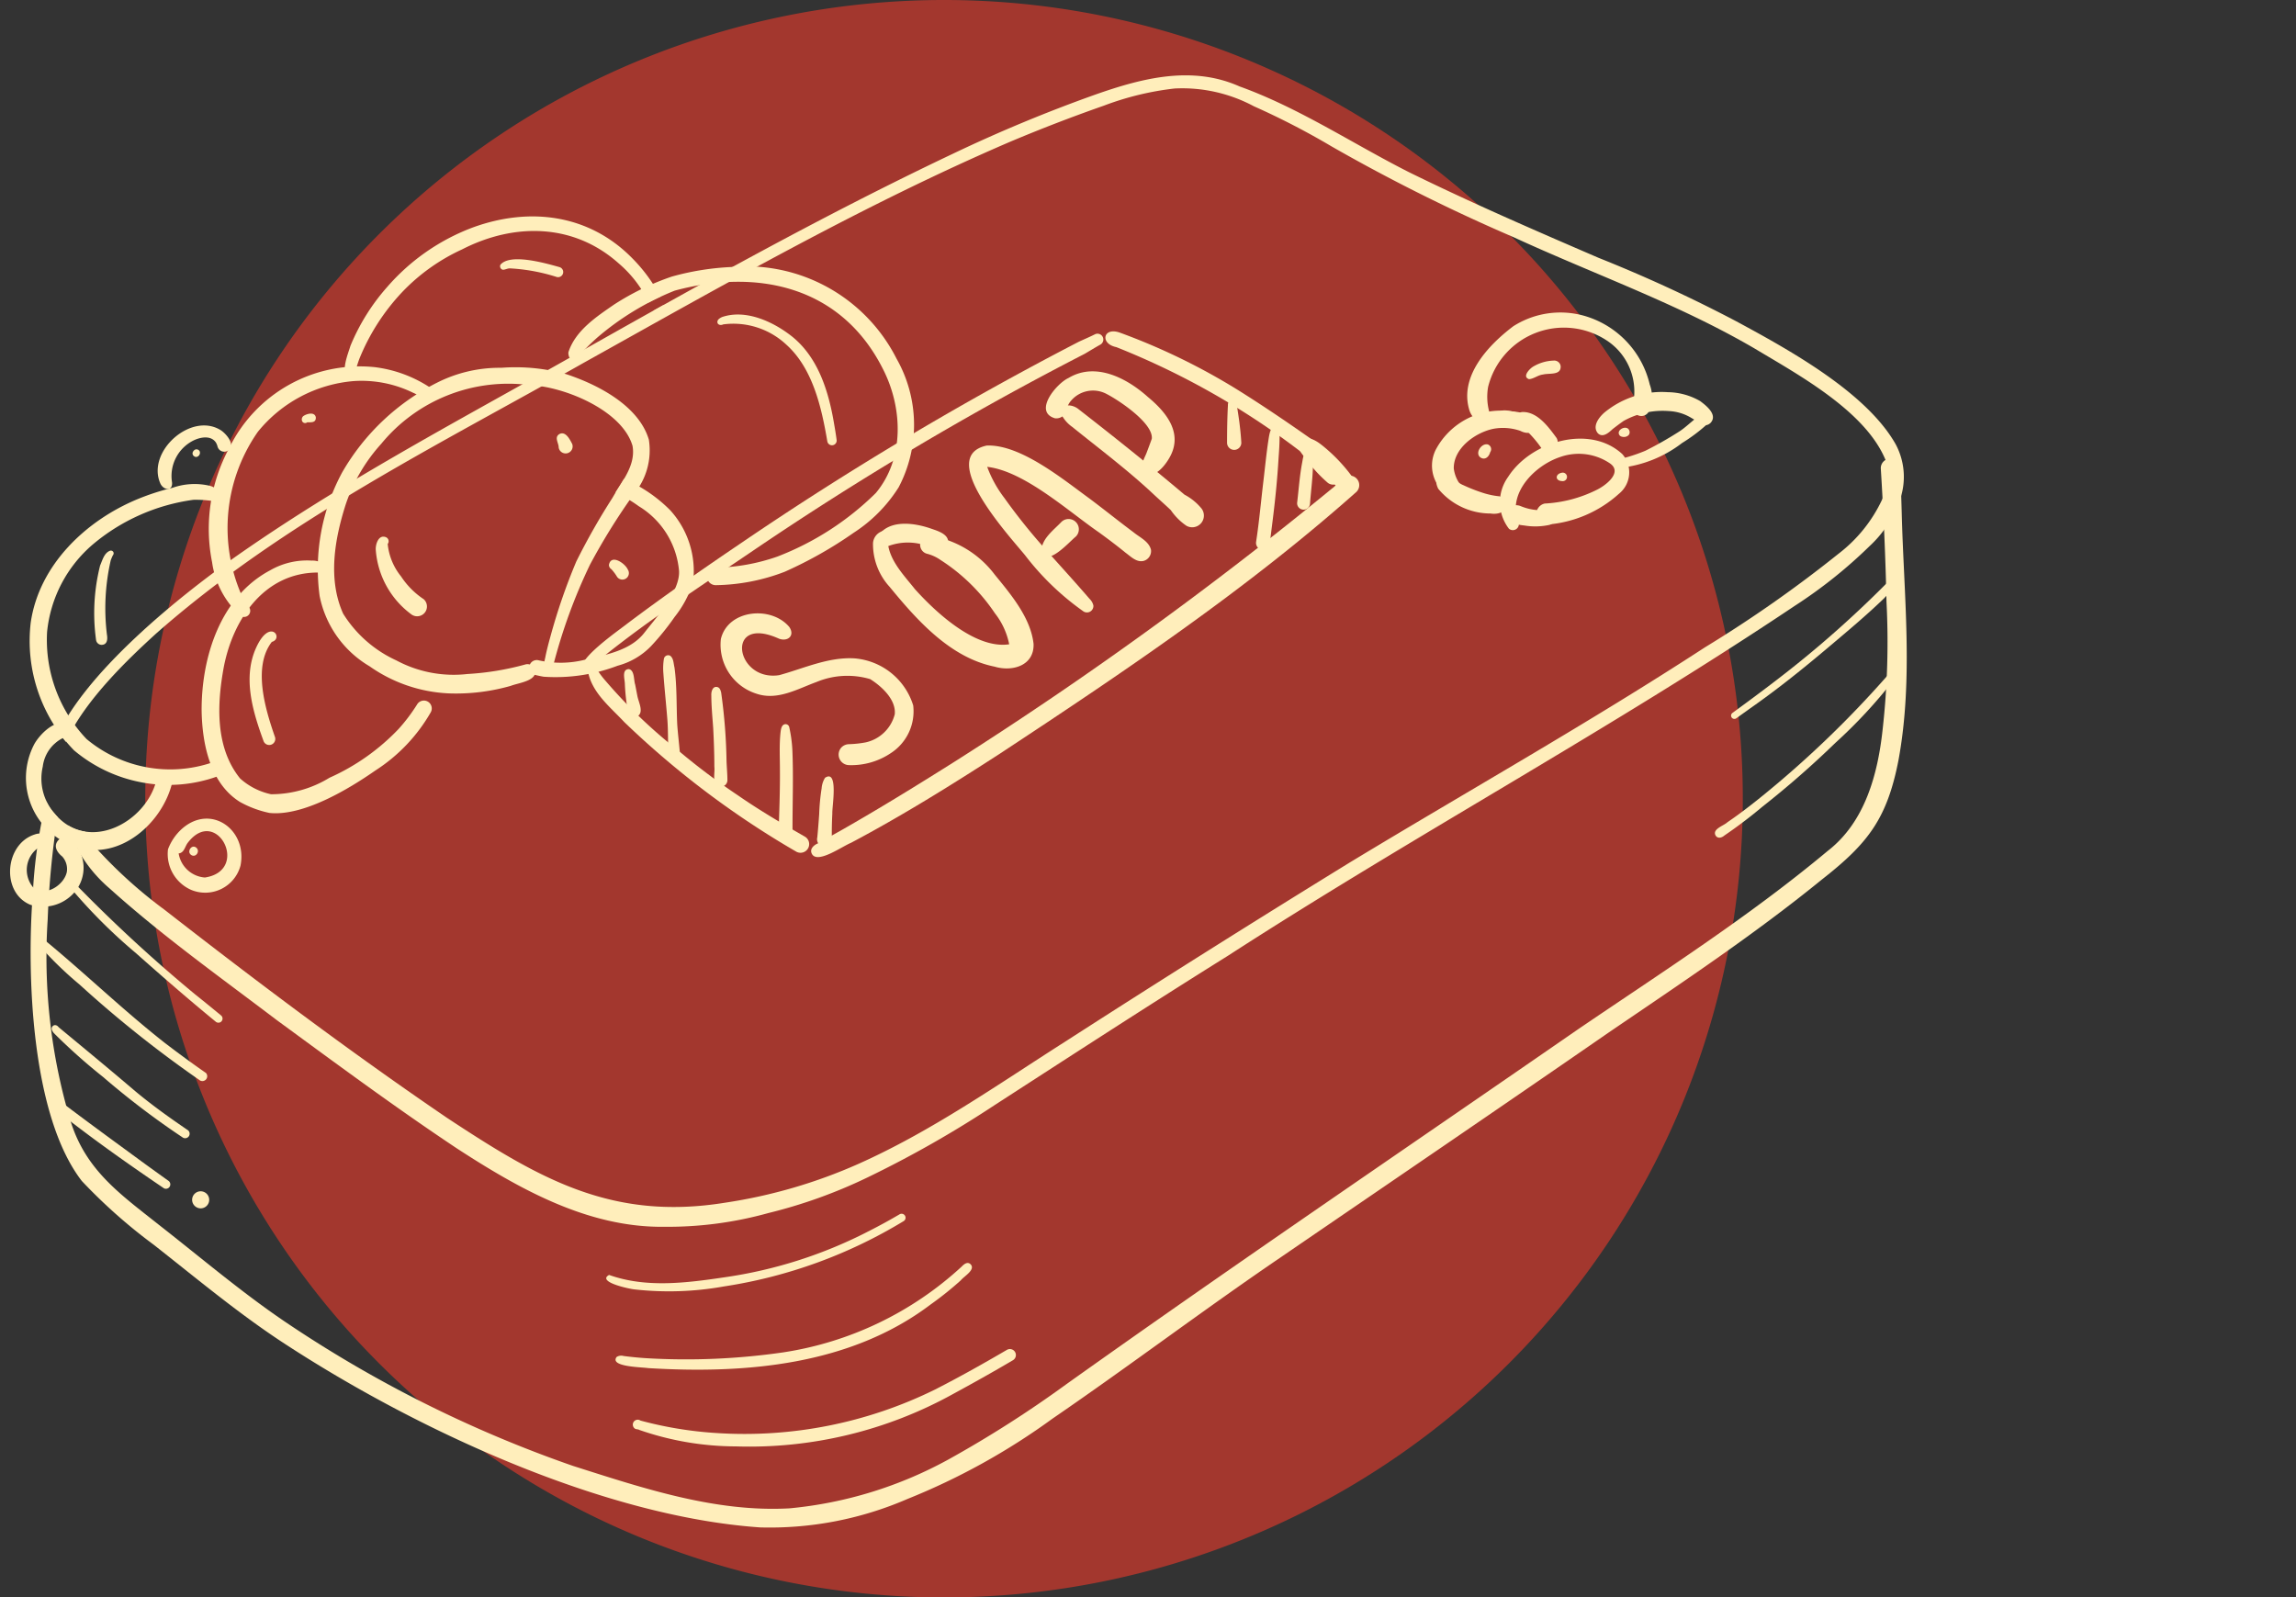 <svg id="icon_soap" xmlns="http://www.w3.org/2000/svg" xmlns:xlink="http://www.w3.org/1999/xlink" width="142.284" height="99" viewBox="0 0 142.284 99">
  <rect x="0" y="0" width="142.284" height="99" fill="#333333" stroke="none"/>
  <defs>
    <clipPath id="clip-path">
      <rect id="Rectangle_5676" data-name="Rectangle 5676" width="142.284" height="90.821" fill="#feb"/>
    </clipPath>
    <clipPath id="clip-path-69">
      <path id="Path_11280" data-name="Path 11280" d="M0,0H131.119V90.821H0Z" transform="translate(0 0)" fill="#feb"/>
    </clipPath>
  </defs>
  <path id="Path_10918" data-name="Path 10918" d="M49.5,0A49.5,49.5,0,1,1,0,49.5,49.5,49.5,0,0,1,49.5,0Z" transform="translate(9.002 0)" fill="#a3372e"/>
  <g id="Soap" transform="translate(0 4)">
    <g id="Group_8826" data-name="Group 8826" transform="translate(0 0)" clip-path="url(#clip-path)">
      <path id="Path_10277" data-name="Path 10277" d="M176.077,164.639a4.278,4.278,0,0,1,.115,3.822,6.93,6.93,0,0,1-1.722,2.491,29.582,29.582,0,0,1-4.647,3.711c-11.437,7.663-23.572,14.213-35.13,21.688-4.869,3.04-9.681,6.166-14.5,9.283a67.447,67.447,0,0,1-7.859,4.465,31.055,31.055,0,0,1-6.114,2.193,23.256,23.256,0,0,1-6.451.851c-4.729.061-8.992-2.35-12.846-4.854-3.809-2.536-7.49-5.263-11.18-7.965-3.5-2.657-7.088-5.213-10.353-8.155a8.776,8.776,0,0,1-1.854-2.208,15.384,15.384,0,0,1-.724-1.7,2.873,2.873,0,0,0,1.067.391,3.89,3.89,0,0,0,.676,1.011,28.891,28.891,0,0,0,4.252,3.837c5.714,4.451,11.506,8.808,17.493,12.887,5.7,3.757,10.2,6.41,17.272,5.258a31.923,31.923,0,0,0,8.229-2.4c4.539-2.026,8.624-4.908,12.8-7.568q8.777-5.65,17.668-11.122c7.328-4.438,14.8-8.642,21.986-13.319a78.767,78.767,0,0,0,8.277-5.8,9.045,9.045,0,0,0,2.7-3.344,3.929,3.929,0,0,0,.216-2.48c-1.246-3.016-5.353-5.246-8.071-6.877-4.766-2.791-9.977-4.617-14.976-6.922a111.286,111.286,0,0,1-11.26-5.615,47.128,47.128,0,0,0-4.837-2.5,9.392,9.392,0,0,0-4.9-1.1,18.126,18.126,0,0,0-4.4,1.067q-2.952,1.033-5.835,2.249c-9.1,3.917-17.713,8.845-26.353,13.663-9.108,5.155-18.653,9.845-26.553,16.815-1.687,1.54-4.411,4.12-5.569,6.7-.074-.084-.145-.171-.214-.259a1.632,1.632,0,0,0-.551.393c1.655-4.347,8.156-9.4,11.091-11.482,6.529-4.608,13.6-8.346,20.546-12.265,7.907-4.474,15.844-8.923,24.056-12.82a92.371,92.371,0,0,1,8.881-3.69c2.893-1.015,5.969-1.811,8.914-.5,3.7,1.331,7.036,3.563,10.517,5.323,3.852,1.893,7.79,3.6,11.733,5.3a89.849,89.849,0,0,1,8.518,3.925C169.436,158.773,174.249,161.413,176.077,164.639Z" transform="translate(-58.605 -141.114)" fill="#feb"/>
    </g>
    <g id="Group_8827" data-name="Group 8827" transform="translate(0 0)" clip-path="url(#clip-path)">
      <path id="Path_10278" data-name="Path 10278" d="M170.228,272.742c.127,5.112.735,10.279-.2,15.35-.711,3.647-1.9,5.166-4.751,7.4-4.208,3.428-8.728,6.425-13.207,9.478-6.762,4.675-13.561,9.3-20.344,13.945-4.77,3.247-9.37,6.728-14.129,9.988a41.488,41.488,0,0,1-9,4.982,21.442,21.442,0,0,1-9.113,1.756c-9.795-.678-21.47-6.133-29.632-11.493-2.783-1.834-5.34-3.977-7.957-6.032a33.4,33.4,0,0,1-4.446-3.943c-3.145-4.066-3.428-12.844-3.035-17.856a31.1,31.1,0,0,1,.629-4.837c.071-.27.127-.559.2-.842a2.985,2.985,0,0,0,.518.769c.06.073.121.14.182.2a53.66,53.66,0,0,0-.609,6.352,35.368,35.368,0,0,0,1.43,12.543c.955,3.027,3.087,4.5,5.453,6.38,2.582,2.016,5.1,4.163,7.806,6a77.03,77.03,0,0,0,17.871,8.95c4.334,1.376,8.814,2.886,13.42,2.627a25.4,25.4,0,0,0,9.847-3.033,70.555,70.555,0,0,0,7.291-4.654c10.48-7.464,21.135-14.682,31.715-22,5.271-3.586,10.582-6.97,15.471-11.053,2.32-1.791,3.113-4.768,3.411-7.561a48.74,48.74,0,0,0,.236-7.883c-.06-2.761-.182-5.518-.354-8.276a.588.588,0,0,1,1.171-.08C170.178,270.86,170.2,271.8,170.228,272.742Z" transform="translate(-52.378 -244.981)" fill="#feb"/>
    </g>
    <g id="Group_8828" data-name="Group 8828" transform="translate(0 0)" clip-path="url(#clip-path)">
      <path id="Path_10279" data-name="Path 10279" d="M237.824,248.611c-.559-.575,2.292-2.526,2.752-2.9,2.286-1.718,4.634-3.353,7-4.954a202.725,202.725,0,0,1,20.978-12.509c.339-.156.68-.3,1.015-.469a.362.362,0,0,1,.322.646c-.328.181-.644.376-.964.566a196.95,196.95,0,0,0-20.593,12.226c-3.163,2.148-6.371,4.226-9.341,6.622a8.751,8.751,0,0,0-.667.646C238.223,248.65,237.99,248.782,237.824,248.611Z" transform="translate(-201.693 -211.072)" fill="#feb"/>
    </g>
    <g id="Group_8829" data-name="Group 8829" transform="translate(0 0)" clip-path="url(#clip-path)">
      <path id="Path_10280" data-name="Path 10280" d="M425.035,235.164a47.886,47.886,0,0,0-12.344-7.2c-1.033-.21-.821-1.264.214-.9a39.789,39.789,0,0,1,7.309,3.549c1.871,1.169,3.684,2.422,5.483,3.7A.542.542,0,0,1,425.035,235.164Z" transform="translate(-343.512 -210.451)" fill="#feb"/>
    </g>
    <g id="Group_8830" data-name="Group 8830" transform="translate(0 0)" clip-path="url(#clip-path)">
      <path id="Path_10281" data-name="Path 10281" d="M252.778,349.88a55.422,55.422,0,0,1-10.64-8.017c-.829-.89-1.884-1.717-2.212-2.936a.616.616,0,0,1,.03-.428.249.249,0,0,1,.428,0,5.248,5.248,0,0,0,.6.817,31.76,31.76,0,0,0,4.5,4.308,41.4,41.4,0,0,0,3.673,2.761c1.342.931,2.75,1.759,4.167,2.571A.535.535,0,0,1,252.778,349.88Z" transform="translate(-203.443 -301.105)" fill="#feb"/>
    </g>
    <g id="Group_8831" data-name="Group 8831" transform="translate(0 0)" clip-path="url(#clip-path)">
      <path id="Path_10282" data-name="Path 10282" d="M314.143,298.529c-.216-.309.047-.575.331-.7.538-.305,1.082-.6,1.618-.907,2.327-1.331,4.61-2.739,6.877-4.169a237.293,237.293,0,0,0,23.36-16.909c.371-.262.64-.76,1.121-.808a.589.589,0,0,1,.413,1c-6.838,6.082-14.527,11.239-22.149,16.261-3,1.94-6.034,3.828-9.19,5.5C315.986,298.015,314.539,299.054,314.143,298.529Z" transform="translate(-263.797 -249.559)" fill="#feb"/>
    </g>
    <g id="Group_8832" data-name="Group 8832" transform="translate(0 0)" clip-path="url(#clip-path)">
      <path id="Path_10283" data-name="Path 10283" d="M291.793,330.278a.654.654,0,0,1-.458-1.108.673.673,0,0,1,.458-.19,6.563,6.563,0,0,0,1.046-.114,2.394,2.394,0,0,0,1.791-1.741c.088-.91-.815-1.733-1.525-2.178a4.988,4.988,0,0,0-3.32.177c-1.192.436-2.426,1.169-3.725.728a3.181,3.181,0,0,1-2.206-3.392c.441-1.832,3.122-2.076,4.239-.745.361.527-.078.925-.629.73-3.383-1.536-2.729,2.675,0,2.258,1.523-.415,3.02-1.125,4.634-1.044a4.158,4.158,0,0,1,3.675,2.919,3.087,3.087,0,0,1-1.38,2.951A4.384,4.384,0,0,1,291.793,330.278Z" transform="translate(-239.181 -286.86)" fill="#feb"/>
    </g>
    <g id="Group_8833" data-name="Group 8833" transform="translate(0 0)" clip-path="url(#clip-path)">
      <path id="Path_10284" data-name="Path 10284" d="M342.08,301.691c-2.741-.553-4.8-2.871-6.5-4.943a3.918,3.918,0,0,1-1.031-2.718.838.838,0,0,1,.914-.771.353.353,0,0,1,0,.706c.091,1.145,1,2.059,1.681,2.921,1.3,1.447,3.761,3.735,5.844,3.42a4.541,4.541,0,0,0-.886-1.923,11.586,11.586,0,0,0-3.366-3.3,2.545,2.545,0,0,0-.855-.391.572.572,0,0,1,.151-1.121,6.225,6.225,0,0,1,4.059,2.417c1,1.223,2.228,2.673,2.407,4.291C344.548,301.633,343.184,302.022,342.08,301.691Z" transform="translate(-280.448 -264.377)" fill="#feb"/>
    </g>
    <g id="Group_8834" data-name="Group 8834" transform="translate(0 0)" clip-path="url(#clip-path)">
      <path id="Path_10285" data-name="Path 10285" d="M373.679,275.267a16.6,16.6,0,0,1-3.58-3.452c-.97-1.193-5.531-6.12-2.378-6.8,2.083-.089,4.731,2.093,6.373,3.286.914.683,1.8,1.4,2.714,2.08.385.32.966.568,1.093,1.093a.632.632,0,0,1-.454.689c-.438.108-.791-.266-1.113-.5-.531-.434-1.078-.845-1.631-1.249-1.91-1.313-4.656-3.82-6.952-4.079a7.381,7.381,0,0,0,1.063,1.927,36.5,36.5,0,0,0,2.346,2.953c1.018,1.147,1.966,2.175,2.934,3.3a.823.823,0,0,1,.238.417A.4.4,0,0,1,373.679,275.267Z" transform="translate(-306.574 -241.402)" fill="#feb"/>
    </g>
    <g id="Group_8835" data-name="Group 8835" transform="translate(0 0)" clip-path="url(#clip-path)">
      <path id="Path_10286" data-name="Path 10286" d="M390.7,291.539c-.054-.81.73-1.363,1.232-1.892a.635.635,0,0,1,.9.9C392.434,290.865,391.089,292.418,390.7,291.539Z" transform="translate(-326.162 -261.295)" fill="#feb"/>
    </g>
    <g id="Group_8836" data-name="Group 8836" transform="translate(0 0)" clip-path="url(#clip-path)">
      <path id="Path_10287" data-name="Path 10287" d="M339.5,292.664a3.452,3.452,0,0,0-3.132-.162.439.439,0,0,1-.467-.661c.691-1.113,2.323-.864,3.381-.48.447.149,1.184.4.948,1.007A.561.561,0,0,1,339.5,292.664Z" transform="translate(-281.52 -262.578)" fill="#feb"/>
    </g>
    <g id="Group_8837" data-name="Group 8837" transform="translate(0 0)" clip-path="url(#clip-path)">
      <path id="Path_10288" data-name="Path 10288" d="M405.124,259.112a3.67,3.67,0,0,1-.97-.97c-.365-.348-.745-.678-1.113-1.024-1.582-1.48-3.316-2.778-5-4.137a2.109,2.109,0,0,1-.624-.685c-.235-.758.572-.782,1.024-.406,2.217,1.724,4.414,3.482,6.561,5.293a3.436,3.436,0,0,1,1.057.862A.725.725,0,0,1,405.124,259.112Z" transform="translate(-331.598 -230.527)" fill="#feb"/>
    </g>
    <g id="Group_8838" data-name="Group 8838" transform="translate(0 0)" clip-path="url(#clip-path)">
      <path id="Path_10289" data-name="Path 10289" d="M398.3,246.473c-.263-.346,0-.763.14-1.1.114-.3.227-.6.337-.907.11-.951-2.005-2.364-2.785-2.77a1.788,1.788,0,0,0-2.3.512,1.19,1.19,0,0,0-.186.432.655.655,0,0,1-.73.555c-1.367-.406.1-2.165.845-2.5,1.677-1.005,3.619.015,4.917,1.182,1.21,1,2.249,2.338,1.257,3.889C399.514,246.221,398.842,247.037,398.3,246.473Z" transform="translate(-327.4 -221.272)" fill="#feb"/>
    </g>
    <g id="Group_8839" data-name="Group 8839" transform="translate(0 0)" clip-path="url(#clip-path)">
      <path id="Path_10290" data-name="Path 10290" d="M533.053,227.462a1.291,1.291,0,0,1-.482-.678c-.629-2.094,1.186-4.021,2.733-5.187a5.427,5.427,0,0,1,4.751-.527,5.818,5.818,0,0,1,3.7,4.142,2.182,2.182,0,0,1-.073,1.7.521.521,0,0,1-.961-.19,1.787,1.787,0,0,1,.06-.694,3.785,3.785,0,0,0-1.718-3.563,4.837,4.837,0,0,0-7.326,2.9,3.562,3.562,0,0,0,.063,1.506A.508.508,0,0,1,533.053,227.462Z" transform="translate(-441.519 -205.382)" fill="#feb"/>
    </g>
    <g id="Group_8840" data-name="Group 8840" transform="translate(0 0)" clip-path="url(#clip-path)">
      <path id="Path_10291" data-name="Path 10291" d="M522.14,258.821a2.21,2.21,0,0,1-1.125-3,4.554,4.554,0,0,1,4.254-2.439c.6.048,2.269.112,1.951,1.048-.188.413-.611.378-.955.2a3.287,3.287,0,0,0-1.713-.117c-1.111.249-2.426,1.208-2.409,2.446a2.118,2.118,0,0,0,.456,1.072c.116.164.251.339.156.553A.517.517,0,0,1,522.14,258.821Z" transform="translate(-432.052 -231.929)" fill="#feb"/>
    </g>
    <g id="Group_8841" data-name="Group 8841" transform="translate(0 0)" clip-path="url(#clip-path)">
      <path id="Path_10292" data-name="Path 10292" d="M543.887,268.294a2.685,2.685,0,0,1-.05-3.217c1.389-2.178,5.029-3.286,7.071-1.413a1.706,1.706,0,0,1-.211,2.467,7.475,7.475,0,0,1-4.412,1.9.658.658,0,0,1-.179-1.3,8.13,8.13,0,0,0,3.178-.828c.575-.266,1.7-1.112.836-1.677a3.442,3.442,0,0,0-3.076-.372c-1.547.518-3.234,2.21-2.6,3.949A.376.376,0,0,1,543.887,268.294Z" transform="translate(-450.376 -239.525)" fill="#feb"/>
    </g>
    <g id="Group_8842" data-name="Group 8842" transform="translate(0 0)" clip-path="url(#clip-path)">
      <path id="Path_10293" data-name="Path 10293" d="M575.32,249.779c-.359-.43.061-.979.4-1.277a5.572,5.572,0,0,1,3.936-1.268,4.093,4.093,0,0,1,2.013.557c.38.287,1.087.84.642,1.34-.391.385-.8-.095-1.156-.277a2.933,2.933,0,0,0-1.432-.449,4.976,4.976,0,0,0-2.8.607c-.236.164-.467.337-.693.514C576,249.743,575.623,250.082,575.32,249.779Z" transform="translate(-476.301 -226.929)" fill="#feb"/>
    </g>
    <g id="Group_8843" data-name="Group 8843" transform="translate(0 0)" clip-path="url(#clip-path)">
      <path id="Path_10294" data-name="Path 10294" d="M242.388,225.138a.541.541,0,0,1,0-1.082,12.32,12.32,0,0,0,3.809-.685,17.738,17.738,0,0,0,6.112-3.943c1.782-2.134,1.67-5.256.464-7.643-2.553-5.124-7.71-6.308-12.926-4.9a17.111,17.111,0,0,0-4.813,2.921,13.908,13.908,0,0,0-1.16,1.16.306.306,0,0,1-.592-.048.5.5,0,0,1-.02-.222c.432-1.333,1.72-2.184,2.826-2.947a16.188,16.188,0,0,1,3.58-1.735,16.45,16.45,0,0,1,3.711-.594,10.426,10.426,0,0,1,10.217,5.684,8.309,8.309,0,0,1,.13,7.967,9.168,9.168,0,0,1-2.791,2.821,25.472,25.472,0,0,1-4.276,2.418A12.356,12.356,0,0,1,242.388,225.138Z" transform="translate(-198.035 -192.873)" fill="#feb"/>
    </g>
    <g id="Group_8844" data-name="Group 8844" transform="translate(0 0)" clip-path="url(#clip-path)">
      <path id="Path_10295" data-name="Path 10295" d="M228.989,278.067a5.6,5.6,0,0,1,1.426,4.481,6.646,6.646,0,0,1-1.143,2.141,15.811,15.811,0,0,1-1.476,1.824,4.473,4.473,0,0,1-2.057,1.2,10.831,10.831,0,0,1-4.584.681c-.184-.032-.369-.073-.551-.115a.466.466,0,0,1,.248-.9,6.218,6.218,0,0,0,2.932-.056c1.294-.3,2.8-.573,3.64-1.69.767-.974,2.182-2.552,2.122-3.787a5.216,5.216,0,0,0-2.5-4.021,8.335,8.335,0,0,0-1.443-.845c.171-.277.357-.557.525-.845A8.968,8.968,0,0,1,228.989,278.067Z" transform="translate(-187.465 -250.455)" fill="#feb"/>
    </g>
    <g id="Group_8845" data-name="Group 8845" transform="translate(0 0)" clip-path="url(#clip-path)">
      <path id="Path_10296" data-name="Path 10296" d="M157.893,259.2a9.228,9.228,0,0,1-4.936-1.683,6.532,6.532,0,0,1-3.092-4.357,12.579,12.579,0,0,1,1.406-7.672,14.112,14.112,0,0,1,5.915-5.567,8.583,8.583,0,0,1,3.936-.9,11.7,11.7,0,0,1,4.012.391c1.957.639,4.509,1.955,5.133,4.059a4.244,4.244,0,0,1-.946,3.4,39.482,39.482,0,0,0-2.7,4.349,33.666,33.666,0,0,0-2.286,6.28c-.03.266-.283.454-.488.2-.155-.242-.024-.557.019-.817.086-.41.192-.814.305-1.218a36.757,36.757,0,0,1,1.6-4.638,41.274,41.274,0,0,1,2.242-3.947c.564-1,1.462-2,1.242-3.226-.648-2.206-4.237-3.673-6.369-3.759a10.184,10.184,0,0,0-9.2,3.634,10.634,10.634,0,0,0-2.2,3.748c-.691,2.156-1.126,4.64-.164,6.779a7.6,7.6,0,0,0,3.3,2.9,7.513,7.513,0,0,0,4.4.842,17.1,17.1,0,0,0,3.6-.594.485.485,0,0,1,.57.276c.268.741-1.007.862-1.48,1.052A12.383,12.383,0,0,1,157.893,259.2Z" transform="translate(-130.058 -220.227)" fill="#feb"/>
    </g>
    <g id="Group_8846" data-name="Group 8846" transform="translate(0 0)" clip-path="url(#clip-path)">
      <path id="Path_10297" data-name="Path 10297" d="M115.389,318.88a6.475,6.475,0,0,1-1.832-.681c-1.862-1.16-2.342-3.612-2.377-5.658-.015-3.31,1.156-7.062,4.25-8.7a4.571,4.571,0,0,1,2.567-.6,1.2,1.2,0,0,1,.726.2.313.313,0,1,1-.315.54c-3.327-.017-5.28,2.873-5.855,5.859-.424,2.3-.542,4.98,1.009,6.9a4.165,4.165,0,0,0,1.921.981A6.919,6.919,0,0,0,119.1,316.7a13.523,13.523,0,0,0,4.278-3.016,10.95,10.95,0,0,0,1.154-1.527.488.488,0,0,1,.843.492,10.471,10.471,0,0,1-3.418,3.593C120.278,317.413,117.476,319.092,115.389,318.88Z" transform="translate(-98.685 -272.498)" fill="#feb"/>
    </g>
    <g id="Group_8847" data-name="Group 8847" transform="translate(0 0)" clip-path="url(#clip-path)">
      <path id="Path_10298" data-name="Path 10298" d="M115.4,254.029a5.486,5.486,0,0,1-1.715-3.275,10.543,10.543,0,0,1,1.054-7.071,9.01,9.01,0,0,1,9.02-5.023,8.022,8.022,0,0,1,3.474,1.29.412.412,0,0,1,.145.555c-.348.5-.845-.115-1.229-.253a7.267,7.267,0,0,0-3.69-.728,8.558,8.558,0,0,0-5.935,3.139,10.4,10.4,0,0,0-.717,10.746A.379.379,0,1,1,115.4,254.029Z" transform="translate(-100.541 -219.907)" fill="#feb"/>
    </g>
    <g id="Group_8848" data-name="Group 8848" transform="translate(0 0)" clip-path="url(#clip-path)">
      <path id="Path_10299" data-name="Path 10299" d="M178.388,193.718c-.249.114-.5.236-.735.365a2.174,2.174,0,0,0-.106-.236,7.29,7.29,0,0,0-1.735-2.184c-2.793-2.5-6.477-2.534-9.711-.877a12.072,12.072,0,0,0-3.729,2.662,13.263,13.263,0,0,0-2.653,4.154c-.073.207-.14.413-.2.624-.039.227-.127.568-.428.492-.585-.235-.037-1.514.088-1.953a12.909,12.909,0,0,1,2.277-3.647,13.1,13.1,0,0,1,5.336-3.7c3.5-1.266,7.168-.808,9.841,1.908A9.866,9.866,0,0,1,178.388,193.718Z" transform="translate(-137.462 -179.332)" fill="#feb"/>
    </g>
    <g id="Group_8849" data-name="Group 8849" transform="translate(0 0)" clip-path="url(#clip-path)">
      <path id="Path_10300" data-name="Path 10300" d="M261.58,218.564l.633-.354a.44.44,0,0,1-.257.38A.387.387,0,0,1,261.58,218.564Z" transform="translate(-221.085 -203.31)" fill="#feb"/>
    </g>
    <g id="Group_8850" data-name="Group 8850" transform="translate(0 0)" clip-path="url(#clip-path)">
      <path id="Path_10301" data-name="Path 10301" d="M61.007,296.27a9.1,9.1,0,0,1-4.26-2,9.733,9.733,0,0,1-2.681-7.913c.516-3.567,3.4-6.315,6.615-7.65A14.9,14.9,0,0,1,62.859,278a4.114,4.114,0,0,1,2.283-.127c.335.069.795.4.544.775a.51.51,0,0,1-.458.158,6.98,6.98,0,0,0-1.08-.06,12.234,12.234,0,0,0-6.218,2.752,8.189,8.189,0,0,0-2.85,5.438,8.9,8.9,0,0,0,2.446,6.635,8.085,8.085,0,0,0,7.792,1.452.462.462,0,0,1,.3.871A8.921,8.921,0,0,1,61.007,296.27Z" transform="translate(-52.162 -251.771)" fill="#feb"/>
    </g>
    <g id="Group_8851" data-name="Group 8851" transform="translate(0 0)" clip-path="url(#clip-path)">
      <path id="Path_10302" data-name="Path 10302" d="M55.8,365.008a4.5,4.5,0,0,1-2.675-6.423c.417-.73,1.6-1.847,2.387-1.009.179.326-.086.542-.4.551a2.286,2.286,0,0,0-1.471,1.867,3.268,3.268,0,0,0,.745,2.921c2.063,2.478,5.732.549,6.328-2.2a.494.494,0,0,1,.951.263C61.067,363.481,58.454,365.8,55.8,365.008Z" transform="translate(-50.99 -316.486)" fill="#feb"/>
    </g>
    <g id="Group_8852" data-name="Group 8852" transform="translate(0 0)" clip-path="url(#clip-path)">
      <path id="Path_10303" data-name="Path 10303" d="M102.1,392.84c2.837-.43.726-4.494-1.065-2.148-.175.225-.22.626-.562.653A1.779,1.779,0,0,0,102.1,392.84Zm-.825.778a2.428,2.428,0,0,1-1.463-2.526,3.24,3.24,0,0,1,.858-1.264c1.8-1.6,4.081.06,3.636,2.275A2.264,2.264,0,0,1,101.276,393.618Z" transform="translate(-89.402 -342.457)" fill="#feb"/>
    </g>
    <g id="Group_8853" data-name="Group 8853" transform="translate(0 0)" clip-path="url(#clip-path)">
      <path id="Path_10304" data-name="Path 10304" d="M96.721,261.921c-.881-1.977,1.923-4.478,3.763-3.292.37.255.961.972.361,1.288a.432.432,0,0,1-.579-.279.88.88,0,0,0-.112-.27c-.322-.458-.981-.317-1.411-.1a2.46,2.46,0,0,0-1.3,2.575C97.5,262.422,96.916,262.347,96.721,261.921Z" transform="translate(-86.783 -235.955)" fill="#feb"/>
    </g>
    <g id="Group_8854" data-name="Group 8854" transform="translate(0 0)" clip-path="url(#clip-path)">
      <path id="Path_10305" data-name="Path 10305" d="M48.679,398.588c-1.832-.761-1.581-3.759.261-4.351a1.01,1.01,0,0,1,.933.117.263.263,0,1,1-.21.469,1.676,1.676,0,0,0-.782,2.718c.734.581,1.89-.169,2.061-.983a1.163,1.163,0,0,0-.285-.961c-.3-.238-.553-.611-.276-.97a.57.57,0,0,1,.737-.143,2.332,2.332,0,0,1,.249,3.387A2.585,2.585,0,0,1,48.679,398.588Z" transform="translate(-46.801 -346.517)" fill="#feb"/>
    </g>
    <g id="Group_8855" data-name="Group 8855" transform="translate(0 0)" clip-path="url(#clip-path)">
      <path id="Path_10306" data-name="Path 10306" d="M582.408,258.195a.283.283,0,0,1-.076-.532,10.443,10.443,0,0,0,1.623-.525,22.42,22.42,0,0,0,2.02-1.141c.473-.285.849-.7,1.3-1.005a.365.365,0,0,1,.471.536,10.489,10.489,0,0,1-1.514,1.13A7.621,7.621,0,0,1,582.408,258.195Z" transform="translate(-481.994 -233.202)" fill="#feb"/>
    </g>
    <g id="Group_8856" data-name="Group 8856" transform="translate(0 0)" clip-path="url(#clip-path)">
      <path id="Path_10307" data-name="Path 10307" d="M544.282,254.618a5.875,5.875,0,0,0-1.193-.564c-.251-.119-.724-.074-.7-.458.11-.454.728-.266,1.058-.207a5.965,5.965,0,0,1,1.27.488.461.461,0,0,1,.231.229A.435.435,0,0,1,544.282,254.618Z" transform="translate(-449.611 -231.867)" fill="#feb"/>
    </g>
    <g id="Group_8857" data-name="Group 8857" transform="translate(0 0)" clip-path="url(#clip-path)">
      <path id="Path_10308" data-name="Path 10308" d="M550.34,256.092a6.987,6.987,0,0,0-1.084-1.234c-.114-.1-.233-.2-.339-.309a.4.4,0,0,1,.283-.7c.91,0,1.586.94,2.078,1.609A.568.568,0,0,1,550.34,256.092Z" transform="translate(-454.816 -232.315)" fill="#feb"/>
    </g>
    <g id="Group_8858" data-name="Group 8858" transform="translate(0 0)" clip-path="url(#clip-path)">
      <path id="Path_10309" data-name="Path 10309" d="M525.512,277.249a4.2,4.2,0,0,1-3.238-1.536c-.125-.248-.214-.613.073-.789.491-.229,1.046.4,1.491.572a10.117,10.117,0,0,0,1.193.469,4.791,4.791,0,0,0,1.035.218.542.542,0,0,1,.4.523C526.463,277.217,525.921,277.312,525.512,277.249Z" transform="translate(-433.147 -249.425)" fill="#feb"/>
    </g>
    <g id="Group_8859" data-name="Group 8859" transform="translate(0 0)" clip-path="url(#clip-path)">
      <path id="Path_10310" data-name="Path 10310" d="M546.624,286.136c-.413-.045-.951-.127-1.091-.588-.134-.516.434-.795.862-.613a3.3,3.3,0,0,0,1.664.231.474.474,0,0,1,.127.929A4.12,4.12,0,0,1,546.624,286.136Z" transform="translate(-452.156 -257.568)" fill="#feb"/>
    </g>
    <g id="Group_8860" data-name="Group 8860" transform="translate(0 0)" clip-path="url(#clip-path)">
      <path id="Path_10311" data-name="Path 10311" d="M171.37,300.169a5.458,5.458,0,0,1-2.232-4.042c-.011-.341.175-.92.611-.767a.274.274,0,0,1,.13.428,3.778,3.778,0,0,0,.83,2.014,4.954,4.954,0,0,0,1.4,1.408A.607.607,0,0,1,171.37,300.169Z" transform="translate(-145.853 -266.076)" fill="#feb"/>
    </g>
    <g id="Group_8861" data-name="Group 8861" transform="translate(0 0)" clip-path="url(#clip-path)">
      <path id="Path_10312" data-name="Path 10312" d="M229.5,261.836c0-.294-.292-.626.043-.834.385-.2.644.324.791.605A.435.435,0,1,1,229.5,261.836Z" transform="translate(-194.878 -238.101)" fill="#feb"/>
    </g>
    <g id="Group_8862" data-name="Group 8862" transform="translate(0 0)" clip-path="url(#clip-path)">
      <path id="Path_10313" data-name="Path 10313" d="M247.261,304.07a2.808,2.808,0,0,0-.352-.469.316.316,0,0,1-.149-.266c.13-.693,1-.1,1.167.285A.4.4,0,0,1,247.261,304.07Z" transform="translate(-209.024 -272.327)" fill="#feb"/>
    </g>
    <g id="Group_8863" data-name="Group 8863" transform="translate(0 0)" clip-path="url(#clip-path)">
      <path id="Path_10314" data-name="Path 10314" d="M289.665,229.248c-.357-2.093-.9-4.513-2.539-5.986a4.8,4.8,0,0,0-3.912-1.255c-.151.078-.38.032-.359-.179.02-.141.173-.22.287-.276,1.488-.508,3.208.3,4.368,1.229,1.623,1.324,2.258,3.452,2.586,5.446.056.313.106.626.147.94a.291.291,0,1,1-.577.08Z" transform="translate(-238.397 -205.903)" fill="#feb"/>
    </g>
    <g id="Group_8864" data-name="Group 8864" transform="translate(0 0)" clip-path="url(#clip-path)">
      <path id="Path_10315" data-name="Path 10315" d="M128.027,333.743c-.67-1.83-1.322-3.943-.465-5.82s1.73-.56.968-.35c-1.2,1.555-.395,4.2.19,5.879A.376.376,0,0,1,128.027,333.743Z" transform="translate(-111.685 -291.792)" fill="#feb"/>
    </g>
    <g id="Group_8865" data-name="Group 8865" transform="translate(0 0)" clip-path="url(#clip-path)">
      <path id="Path_10316" data-name="Path 10316" d="M75.625,305.517a12.1,12.1,0,0,1,.249-4.617c.143-.326.251-.782.616-.918a.173.173,0,0,1,.212.095.18.18,0,0,1-.035.186c-.05.1-.091.2-.132.307A13.354,13.354,0,0,0,76.3,305.2c.041.242.028.572-.279.611A.349.349,0,0,1,75.625,305.517Z" transform="translate(-69.671 -269.851)" fill="#feb"/>
    </g>
    <g id="Group_8866" data-name="Group 8866" transform="translate(0 0)" clip-path="url(#clip-path)">
      <path id="Path_10317" data-name="Path 10317" d="M144.662,254.95a.111.111,0,0,0,.026.009c-.2-.052-.2-.339-.037-.441.216-.14.687-.259.752.095.011.35-.292.3-.54.309a.194.194,0,0,1-.125.045A.2.2,0,0,1,144.662,254.95Z" transform="translate(-125.831 -232.747)" fill="#feb"/>
    </g>
    <g id="Group_8867" data-name="Group 8867" transform="translate(0 0)" clip-path="url(#clip-path)">
      <path id="Path_10318" data-name="Path 10318" d="M214.046,204.1a11.544,11.544,0,0,0-2.871-.534c-.192-.017-.341.1-.486.08a.22.22,0,0,1-.11-.35.176.176,0,0,0-.032.05c.6-.747,2.847-.088,3.668.141A.318.318,0,0,1,214.046,204.1Z" transform="translate(-179.54 -190.932)" fill="#feb"/>
    </g>
    <g id="Group_8868" data-name="Group 8868" transform="translate(0 0)" clip-path="url(#clip-path)">
      <path id="Path_10319" data-name="Path 10319" d="M108.269,266.713c-.289-.181.041-.6.289-.376C108.738,266.517,108.49,266.852,108.269,266.713Z" transform="translate(-96.225 -242.426)" fill="#feb"/>
    </g>
    <g id="Group_8869" data-name="Group 8869" transform="translate(0 0)" clip-path="url(#clip-path)">
      <path id="Path_10320" data-name="Path 10320" d="M107.147,399.01c-.222-.218.069-.624.337-.437C107.793,398.8,107.445,399.28,107.147,399.01Z" transform="translate(-95.339 -350.055)" fill="#feb"/>
    </g>
    <g id="Group_8870" data-name="Group 8870" transform="translate(0 0)" clip-path="url(#clip-path)">
      <path id="Path_10321" data-name="Path 10321" d="M552.22,237.87c-.436-.147.015-.622.235-.765a2.628,2.628,0,0,1,1.281-.385.4.4,0,0,1,.443.337c.039.6-.713.423-1.095.527C552.775,237.615,552.514,237.852,552.22,237.87Z" transform="translate(-457.465 -218.372)" fill="#feb"/>
    </g>
    <g id="Group_8871" data-name="Group 8871" transform="translate(0 0)" clip-path="url(#clip-path)">
      <path id="Path_10322" data-name="Path 10322" d="M536.314,265.444c-.477-.218-.039-.946.387-.845a.314.314,0,0,1,.147.48C536.787,265.319,536.582,265.559,536.314,265.444Z" transform="translate(-444.501 -241.055)" fill="#feb"/>
    </g>
    <g id="Group_8872" data-name="Group 8872" transform="translate(0 0)" clip-path="url(#clip-path)">
      <path id="Path_10323" data-name="Path 10323" d="M562.58,274.553c-.447-.015-.451-.434-.033-.518A.264.264,0,1,1,562.58,274.553Z" transform="translate(-465.768 -248.736)" fill="#feb"/>
    </g>
    <g id="Group_8873" data-name="Group 8873" transform="translate(0 0)" clip-path="url(#clip-path)">
      <path id="Path_10324" data-name="Path 10324" d="M582.938,259.56c-.3-.352.48-.735.6-.285C583.629,259.612,583.161,259.752,582.938,259.56Z" transform="translate(-482.559 -236.563)" fill="#feb"/>
    </g>
    <g id="Group_8874" data-name="Group 8874" transform="translate(0 0)" clip-path="url(#clip-path)">
      <path id="Path_10325" data-name="Path 10325" d="M76.723,419.45c-1.681-1.378-3.327-2.809-4.95-4.252a33.149,33.149,0,0,1-3.872-3.83c-.071-.1-.173-.212-.143-.346.074-.2.276-.13.38.011A93.426,93.426,0,0,0,75.4,417.72c.549.438,1.093.882,1.636,1.329A.254.254,0,0,1,76.723,419.45Z" transform="translate(-63.343 -360.123)" fill="#feb"/>
    </g>
    <g id="Group_8875" data-name="Group 8875" transform="translate(0 0)" clip-path="url(#clip-path)">
      <path id="Path_10326" data-name="Path 10326" d="M66.711,437.813a71.5,71.5,0,0,1-7.469-5.945,22.676,22.676,0,0,1-2.476-2.4c-.307-.363.061-.691.376-.305,2.489,2.055,4.813,4.3,7.35,6.295.847.648,1.705,1.281,2.58,1.888A.3.3,0,0,1,66.711,437.813Z" transform="translate(-54.308 -374.848)" fill="#feb"/>
    </g>
    <g id="Group_8876" data-name="Group 8876" transform="translate(0 0)" clip-path="url(#clip-path)">
      <path id="Path_10327" data-name="Path 10327" d="M69.416,464.927a50.1,50.1,0,0,1-4.954-3.761,36.654,36.654,0,0,1-3.059-2.726c-.084-.1-.186-.259-.1-.389.11-.164.3-.114.4.026,1.583,1.311,3.169,2.618,4.733,3.953,1.048.875,2.16,1.67,3.288,2.437A.279.279,0,0,1,69.416,464.927Z" transform="translate(-58.068 -398.416)" fill="#feb"/>
    </g>
    <g id="Group_8877" data-name="Group 8877" transform="translate(0 0)" clip-path="url(#clip-path)">
      <path id="Path_10328" data-name="Path 10328" d="M68.5,488.281c-2.327-1.577-4.636-3.213-6.827-4.96a.326.326,0,1,1,.568-.307c1.421,1.078,2.863,2.13,4.3,3.182.748.553,1.5,1.093,2.258,1.636A.272.272,0,0,1,68.5,488.281Z" transform="translate(-58.338 -418.636)" fill="#feb"/>
    </g>
    <g id="Group_8878" data-name="Group 8878" transform="translate(0 0)" clip-path="url(#clip-path)">
      <path id="Path_10329" data-name="Path 10329" d="M108.02,513.779a.529.529,0,1,1,.529.529A.533.533,0,0,1,108.02,513.779Z" transform="translate(-96.114 -443.421)" fill="#feb"/>
    </g>
    <g id="Group_8879" data-name="Group 8879" transform="translate(0 0)" clip-path="url(#clip-path)">
      <path id="Path_10330" data-name="Path 10330" d="M247.644,525.376c-.322-.022-2.392-.464-1.607-.9,2.3.823,4.813.493,7.179.143a28.207,28.207,0,0,0,8.985-2.893q.941-.478,1.851-1.015a.246.246,0,0,1,.248.424,30.157,30.157,0,0,1-11.143,4.053A19.23,19.23,0,0,1,247.644,525.376Z" transform="translate(-208.292 -449.463)" fill="#feb"/>
    </g>
    <g id="Group_8880" data-name="Group 8880" transform="translate(0 0)" clip-path="url(#clip-path)">
      <path id="Path_10331" data-name="Path 10331" d="M250.968,543.631c-.37-.063-2.4-.071-1.951-.687a.519.519,0,0,1,.434-.063c.473.06.972.11,1.437.138a41.963,41.963,0,0,0,8.469-.365,20.957,20.957,0,0,0,11.044-5.313c.145-.151.365-.333.557-.141.32.339-.419.745-.609.99a20.34,20.34,0,0,1-1.867,1.495C263.5,543.46,257.005,544,250.968,543.631Z" transform="translate(-210.807 -462.844)" fill="#feb"/>
    </g>
    <g id="Group_8881" data-name="Group 8881" transform="translate(0 0)" clip-path="url(#clip-path)">
      <path id="Path_10332" data-name="Path 10332" d="M261.014,571.809a18.333,18.333,0,0,1-5.974-1.018c-.086-.054-.19-.03-.276-.082a.3.3,0,1,1,.343-.5,23.723,23.723,0,0,0,4.692.771,26.705,26.705,0,0,0,13.572-2.7c1.506-.769,2.984-1.6,4.442-2.452a.371.371,0,0,1,.374.641c-1.236.732-2.491,1.43-3.753,2.117A26.066,26.066,0,0,1,261.014,571.809Z" transform="translate(-215.416 -486.17)" fill="#feb"/>
    </g>
    <g id="Group_8882" data-name="Group 8882" transform="translate(0 0)" clip-path="url(#clip-path)">
      <path id="Path_10333" data-name="Path 10333" d="M620.325,317.023a.207.207,0,0,1,.037-.289c.84-.612,1.677-1.231,2.5-1.86a66.753,66.753,0,0,0,7.375-6.5.425.425,0,0,1,.25-.168.248.248,0,0,1,.279.246c-.132.473-.672.8-.987,1.16-1.106,1.07-2.288,2.057-3.465,3.05-1.56,1.32-3.154,2.6-4.829,3.772q-.438.313-.877.629A.206.206,0,0,1,620.325,317.023Z" transform="translate(-513.006 -276.548)" fill="#feb"/>
    </g>
    <g id="Group_8883" data-name="Group 8883" transform="translate(0 0)" clip-path="url(#clip-path)">
      <path id="Path_10334" data-name="Path 10334" d="M614.932,349.97c-.212-.4.514-.6.732-.814.81-.549,1.579-1.152,2.339-1.771a63.95,63.95,0,0,0,7.633-7.378c.095-.106.162-.264.315-.29.272-.015.257.294.141.464a30.834,30.834,0,0,1-3.74,4.059,57.907,57.907,0,0,1-4.515,3.949,29.14,29.14,0,0,1-2.353,1.784C615.323,350.116,615.062,350.192,614.932,349.97Z" transform="translate(-508.619 -302.196)" fill="#feb"/>
    </g>
    <g id="Group_8884" data-name="Group 8884" transform="translate(0 0)" clip-path="url(#clip-path)">
      <path id="Path_10335" data-name="Path 10335" d="M252.031,342.11a12.669,12.669,0,0,1-.2-1.737c.006-.3-.222-.929.242-.953.365.067.3.676.393.948.048.233.091.477.134.689.063.411.486,1.117-.078,1.331A.4.4,0,0,1,252.031,342.11Z" transform="translate(-213.107 -301.954)" fill="#feb"/>
    </g>
    <g id="Group_8885" data-name="Group 8885" transform="translate(0 0)" clip-path="url(#clip-path)">
      <path id="Path_10336" data-name="Path 10336" d="M265.285,341.248a.374.374,0,0,1-.14-.283c-.043-.72-.02-1.445-.067-2.124-.074-.983-.184-1.964-.253-2.949a3.678,3.678,0,0,1,.032-.9.269.269,0,0,1,.387-.194c.218.16.207.484.268.724.16,1.149.117,2.381.171,3.524.043.625.123,1.247.173,1.873A.359.359,0,0,1,265.285,341.248Z" transform="translate(-223.715 -298.161)" fill="#feb"/>
    </g>
    <g id="Group_8886" data-name="Group 8886" transform="translate(0 0)" clip-path="url(#clip-path)">
      <path id="Path_10337" data-name="Path 10337" d="M281.143,351.415c-.233-.307-.08-.752-.123-1.113,0-.789-.032-1.655-.073-2.411-.047-.666-.112-1.329-.115-2-.017-.24.082-.624.4-.519.136.05.179.21.21.335a34.355,34.355,0,0,1,.333,4.265c.015.385.052.771.054,1.156A.4.4,0,0,1,281.143,351.415Z" transform="translate(-236.751 -306.784)" fill="#feb"/>
    </g>
    <g id="Group_8887" data-name="Group 8887" transform="translate(0 0)" clip-path="url(#clip-path)">
      <path id="Path_10338" data-name="Path 10338" d="M303.22,364.529c.043-1.311.095-2.62.084-3.93,0-.765-.045-1.534.035-2.3.019-.155.041-.395.177-.49a.233.233,0,0,1,.367.145,8.41,8.41,0,0,1,.192,1.411c.074,1.72,0,3.442.011,5.163A.433.433,0,0,1,303.22,364.529Z" transform="translate(-254.972 -316.884)" fill="#feb"/>
    </g>
    <g id="Group_8888" data-name="Group 8888" transform="translate(0 0)" clip-path="url(#clip-path)">
      <path id="Path_10339" data-name="Path 10339" d="M316.131,379.3a.468.468,0,0,1-.08-.4c.047-.477.084-.957.117-1.434a12.847,12.847,0,0,1,.151-1.6,1.443,1.443,0,0,1,.212-.659c.851-.559.428,1.821.452,2.2-.026.516-.039,1.035-.03,1.551A.465.465,0,0,1,316.131,379.3Z" transform="translate(-265.403 -331.004)" fill="#feb"/>
    </g>
    <g id="Group_8889" data-name="Group 8889" transform="translate(0 0)" clip-path="url(#clip-path)">
      <path id="Path_10340" data-name="Path 10340" d="M452.5,252.3c0-.774.013-1.551.054-2.325a.439.439,0,0,1,.1-.3c.246-.2.445.043.452.3q.084.517.155,1.037c.054.428.1.858.123,1.288A.442.442,0,0,1,452.5,252.3Z" transform="translate(-376.459 -228.861)" fill="#feb"/>
    </g>
    <g id="Group_8890" data-name="Group 8890" transform="translate(0 0)" clip-path="url(#clip-path)">
      <path id="Path_10341" data-name="Path 10341" d="M462.515,266.353a.434.434,0,0,1-.367-.484c.194-1.264.305-2.538.458-3.807.1-.842.181-1.685.309-2.523.052-.3.125-1.057.588-.741.119.123.095.311.1.467.006.458-.032,1-.063,1.421-.076,1.305-.209,2.606-.372,3.9-.058.465-.119.929-.171,1.4A.43.43,0,0,1,462.515,266.353Z" transform="translate(-384.308 -236.28)" fill="#feb"/>
    </g>
    <g id="Group_8891" data-name="Group 8891" transform="translate(0 0)" clip-path="url(#clip-path)">
      <path id="Path_10342" data-name="Path 10342" d="M475.83,269.739c.1-.836.155-1.681.315-2.51.054-.285.123-.953.553-.721.192.2.088.529.112.78,0,.836-.123,1.677-.181,2.5A.4.4,0,0,1,475.83,269.739Z" transform="translate(-395.446 -242.578)" fill="#feb"/>
    </g>
    <g id="Group_8892" data-name="Group 8892" transform="translate(0 0)" clip-path="url(#clip-path)">
      <path id="Path_10343" data-name="Path 10343" d="M478.151,266.029a8.91,8.91,0,0,1-1.359-1.48c-.2-.283-.665-.715-.326-1.052a.44.44,0,0,1,.449-.021,9.9,9.9,0,0,1,1.985,1.8A.535.535,0,0,1,478.151,266.029Z" transform="translate(-395.867 -240.107)" fill="#feb"/>
    </g>
    <g id="Group_8893" data-name="Group 8893" transform="translate(0 0)" clip-path="url(#clip-path)">
      <path id="Path_10344" data-name="Path 10344" d="M479.711,265.763c-.326-.475-2.781-2.623-2.2-3.092.475-.235,1.061.281,1.409.573a10.235,10.235,0,0,1,1.681,1.828A.569.569,0,1,1,479.711,265.763Z" transform="translate(-396.745 -239.445)" fill="#feb"/>
    </g>
  </g>
</svg>
